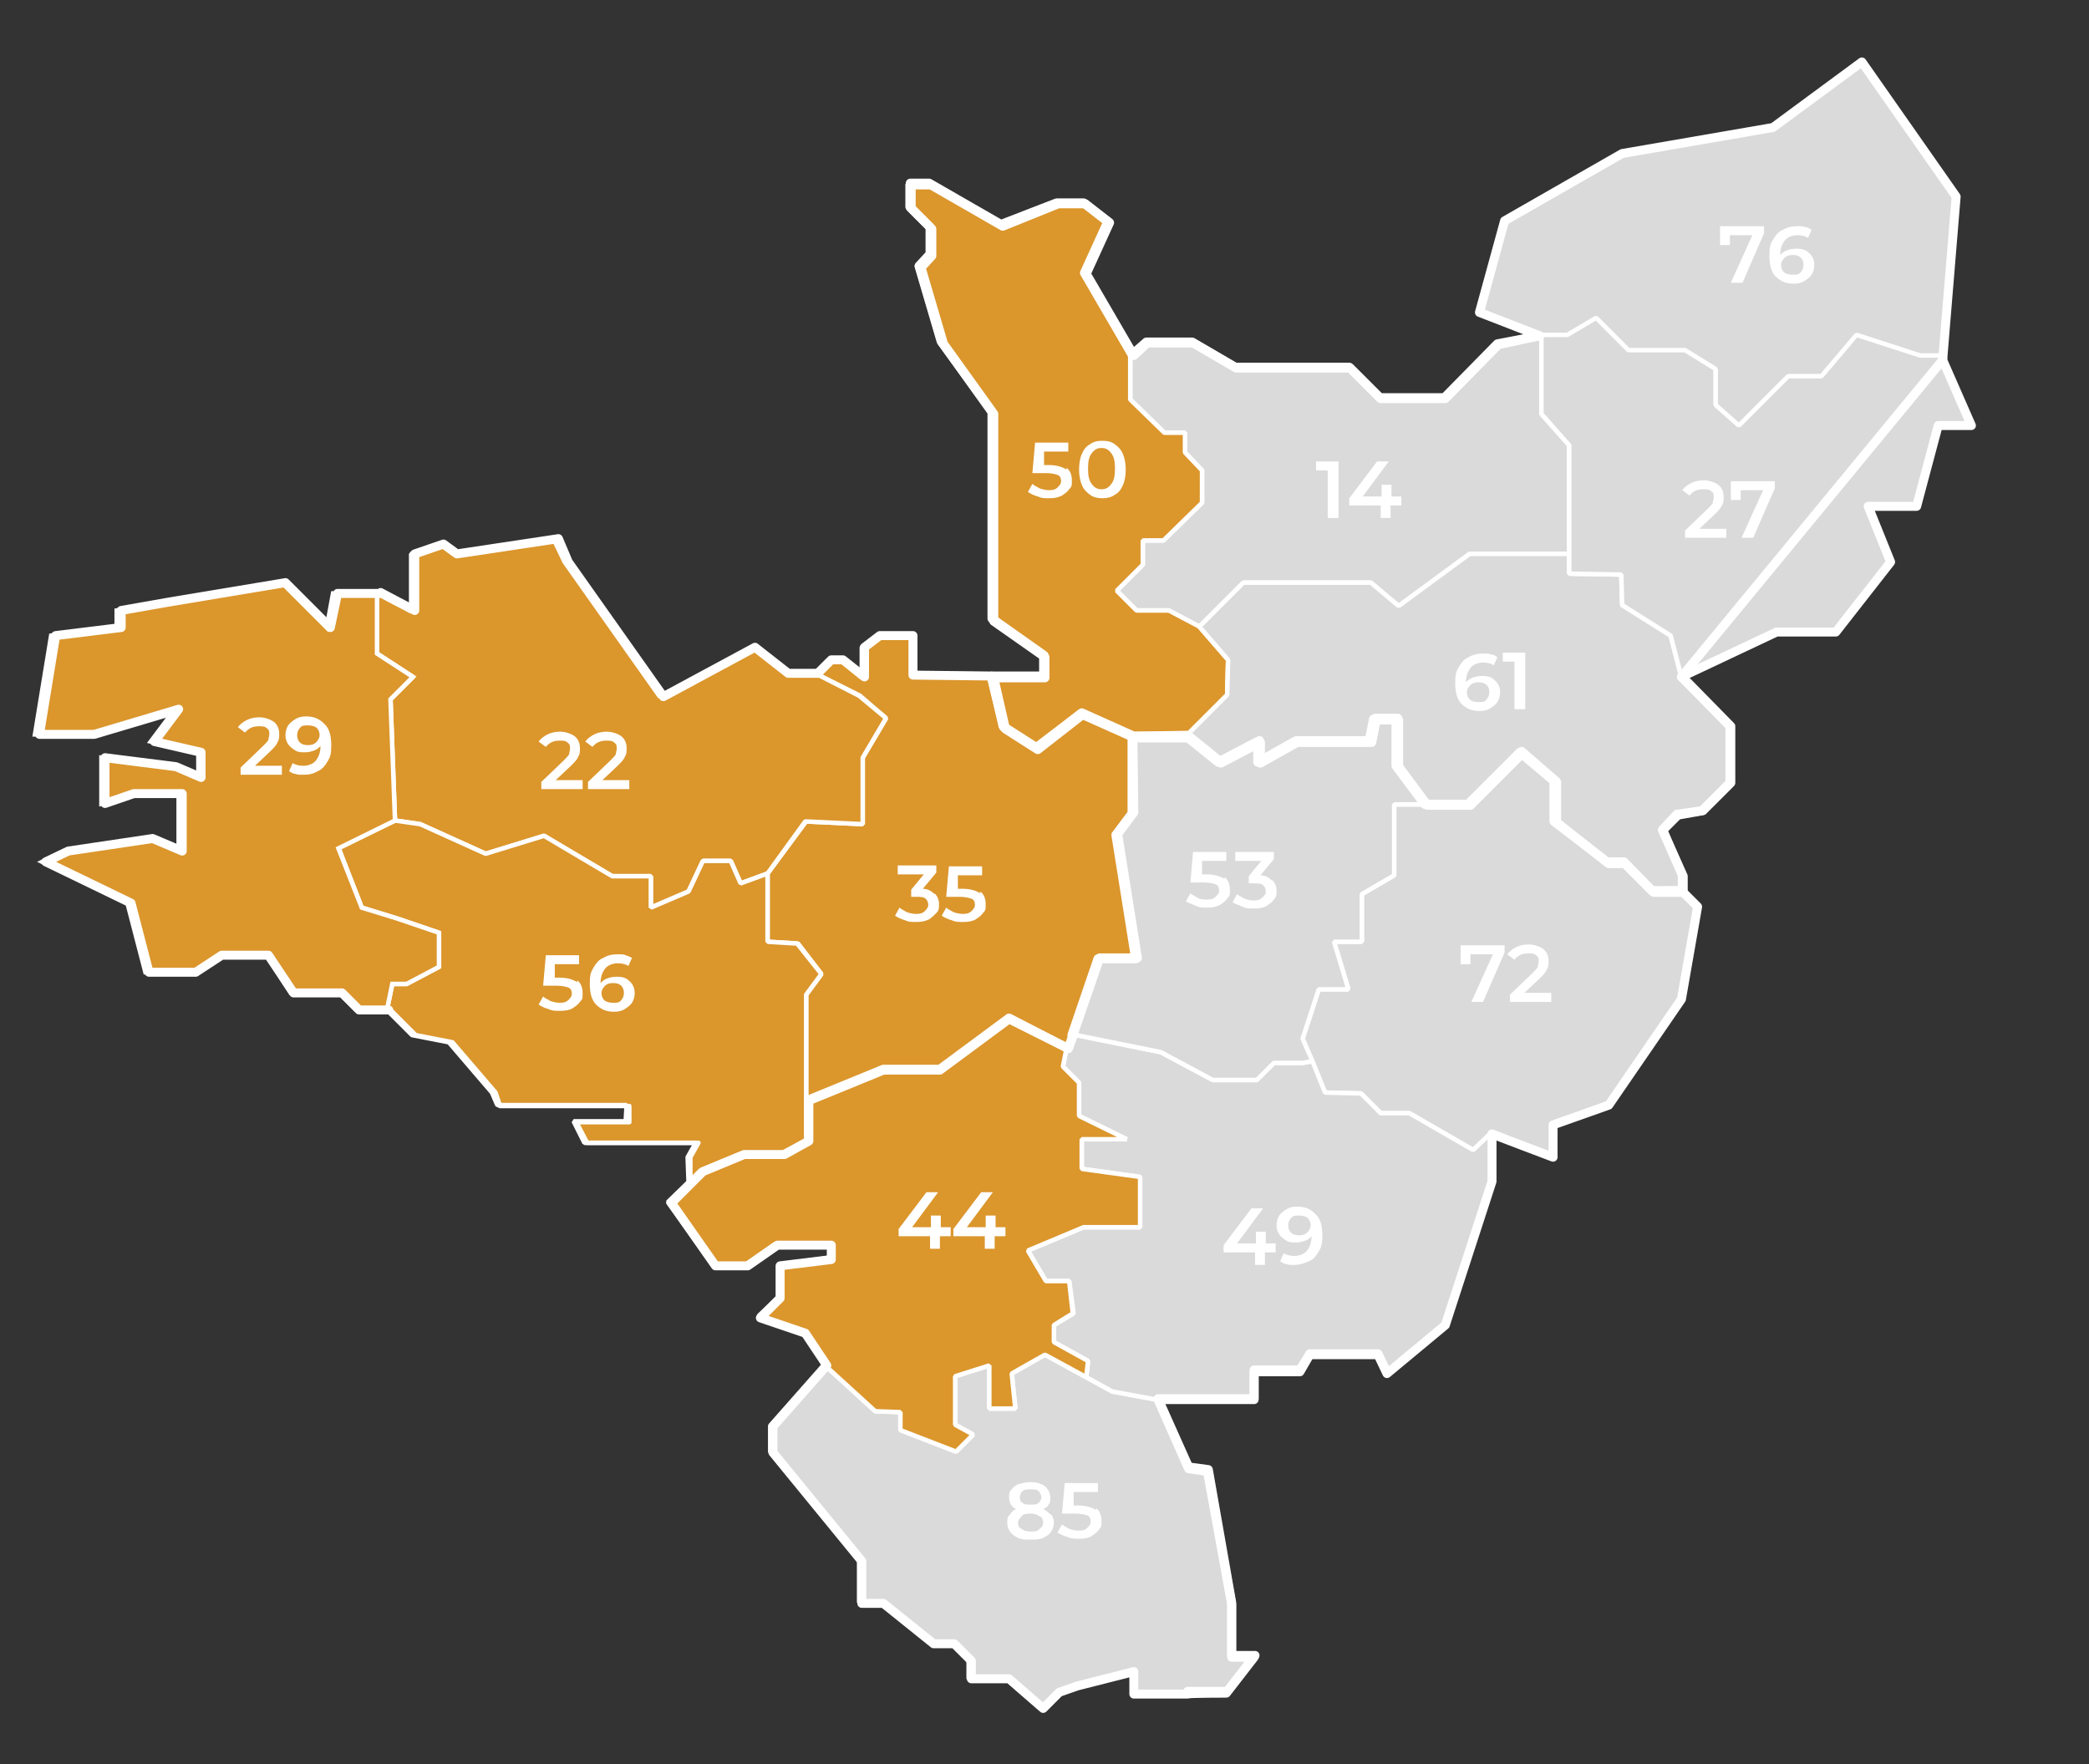 <?xml version="1.0" encoding="UTF-8"?>
<svg xmlns="http://www.w3.org/2000/svg" version="1.1" viewBox="0 0 232.7 196.5">
  <rect x="0" y="0" width="232.7" height="196.5" fill="#333333" stroke="none"/>
  <defs>
    <style>
      .cls-1 {
        fill: #dadada;
      }

      .cls-1, .cls-2, .cls-3, .cls-4, .cls-5, .cls-6 {
        stroke: #fff;
      }

      .cls-1, .cls-2, .cls-4 {
        stroke-linejoin: bevel;
      }

      .cls-1, .cls-3, .cls-4, .cls-6 {
        stroke-width: .5px;
      }

      .cls-2 {
        fill: #c6c2c1;
      }

      .cls-3, .cls-5 {
        fill: none;
        stroke-linecap: round;
        stroke-linejoin: round;
      }

      .cls-7 {
        fill: #fff;
      }

      .cls-4, .cls-6 {
        fill: #db962c;
      }

      .cls-6 {
        stroke-miterlimit: 10;
      }
    </style>
  </defs>
  <!-- Generator: Adobe Illustrator 28.7.8, SVG Export Plug-In . SVG Version: 1.2.0 Build 200)  -->
  <g>
    <g id="Calque_1">
      <g>
        <polygon class="cls-4" points="96 75.5 93.6 73.5 92.3 73.5 90.8 75 95.8 77.5 97.3 78.8 98.7 80 96.1 84.4 96.1 91.8 89.8 91.5 85.5 97.3 85.5 104.9 88.9 105.1 91.5 108.5 89.8 110.8 89.8 122.6 98.1 119.2 104.4 119.2 112.2 113.5 118.8 116.8 122.2 106.7 126.5 106.7 124.3 93 126 90.6 126 82.1 120.2 79.5 115.2 83.3 111.5 81 110.2 75.4 101.5 75.2 101.5 70.8 97.8 70.8 96 72.1 96 75.5"/>
        <g>
          <polygon class="cls-1" points="171.7 37.3 166.8 38.3 160.8 44.3 153.6 44.3 150.2 40.9 137.4 40.9 132.6 38.1 127.5 38.1 125.9 39.6 125.9 44.5 129.7 48.2 132 48.2 132 50.4 133.9 52.4 133.9 56 129.6 60.2 127.3 60.2 127.3 62.9 124.4 65.8 126.6 68 130.2 68 133.6 69.8 138.5 64.9 152.7 64.9 155.8 67.5 163.7 61.7 174.8 61.7 174.8 49.6 171.7 46.1 171.7 37.3"/>
          <polygon class="cls-4" points="133.6 69.8 136.8 73.5 136.7 77.4 132.1 82 126.1 82.1 120.3 79.5 115.3 83.4 111.6 81 110.3 75.4 116 75.4 116 73 110.3 69 110.3 55.4 110.3 45.9 104.6 38.1 102.1 29.6 103.4 28.3 103.4 25.4 101.1 23.1 101.1 20.5 103.3 20.5 111.3 25.1 117.5 22.6 120.5 22.6 123.2 24.7 120.6 30.4 125.9 39.6 125.9 44.5 129.7 48.2 132 48.2 132 50.4 133.9 52.4 133.9 56 129.6 60.2 127.3 60.2 127.3 62.9 124.4 65.8 126.6 68 130.2 68 133.6 69.8"/>
          <polygon class="cls-1" points="187.3 75.5 192.7 80.9 192.7 87.2 189.6 90.3 186.8 90.8 185.2 92.5 187.4 97.6 187.4 99.3 184.1 99.4 180.9 96.1 179.1 96.1 173.2 91.6 173.2 87 169.4 83.8 163.6 89.6 158.8 89.6 155.6 85.3 155.6 80.1 153.1 80.1 152.6 82.6 144.3 82.6 140.1 84.9 140.1 82.6 135.7 84.9 132.1 82 136.7 77.4 136.8 73.5 133.6 69.8 138.5 64.9 152.7 64.9 155.8 67.5 163.7 61.7 174.8 61.7 174.8 63.9 180.6 64 180.7 67.4 186.1 70.8 187.3 75.5"/>
          <polyline class="cls-1" points="216.5 40.2 218 21.9 207.4 6.9 197.5 14.2 180.7 17.1 167.5 24.6 164.7 34.9 171.7 37.5 174.6 37.5 177.8 35.5 181.5 39.2 187.7 39.2 191.1 41.2 191.1 45.2 193.7 47.6 199.2 42.1 202.9 42.1 206.8 37.5 213.9 39.7 216.5 39.7"/>
          <polygon class="cls-1" points="216.5 39.6 213.9 39.6 206.8 37.3 202.9 41.9 199.2 41.9 193.7 47.4 191.1 45.1 191.1 41.1 187.7 39 181.4 39 177.8 35.4 174.6 37.3 171.7 37.3 171.7 46.1 174.8 49.6 174.8 63.9 180.6 64 180.7 67.4 186.1 70.8 187.3 75.4 197.9 70.4 204.5 70.4 210.7 62.6 208.1 56.5 213.6 56.5 215.9 47.4 219.7 47.4 216.5 40.1 216.5 39.6"/>
        </g>
        <g>
          <polygon class="cls-1" points="187.3 99.3 189.1 101.1 187.3 111.4 179.2 123.1 172.9 125.3 172.9 128.9 166 126.3 164.1 128.1 157 124 153.8 124 151.6 121.8 147.6 121.7 145.1 115.7 146.9 110.2 150.2 110.2 148.6 104.9 151.7 104.9 151.7 99.6 155.3 97.5 155.3 89.6 158.7 89.6 163.5 89.6 169.3 83.8 173.1 87 173.1 91.6 179 96.1 180.8 96.1 184 99.4 187.3 99.3"/>
          <polygon class="cls-1" points="128.8 155.9 123.9 155 116.4 150.9 112.7 153 113.1 156.9 110.2 156.9 110.2 152.1 106.4 153.3 106.4 158.7 108.4 159.8 106.5 161.7 100.3 159.3 100.3 157.3 97.5 157.2 91.8 152 85.8 158.8 85.8 161.7 95.7 173.8 95.7 178.5 98.1 178.5 103.7 183 106 183 107.9 184.9 107.9 187 112.1 187 115.9 190.3 117.7 188.5 119.8 187.8 126.1 186.1 126.1 188.7 132.2 188.5 136.5 188.5 139.6 184.5 137.1 184.5 137.1 178.6 134.4 163.8 132.2 163.5 128.8 155.9"/>
          <polygon class="cls-1" points="145.1 118.4 141.9 118.4 140 120.3 135.1 120.3 129.3 117.2 119.4 115.2 118.8 116.8 118.4 118.8 120.2 120.6 120.2 124.3 125.5 126.9 120.5 126.9 120.5 130.2 127 131.1 127 136.7 120.7 136.7 114.5 139.3 116.5 142.7 119.1 142.7 119.6 146.3 117.4 147.6 117.4 149.5 121.2 151.6 121 153.4 123.9 155 128.8 155.9 139.5 155.9 139.5 152.7 144.7 152.7 145.7 150.9 153.4 150.9 154.4 153 161 147.6 166.1 131.6 166 126.3 164.1 128.1 157 124 153.8 124 151.6 121.8 147.6 121.7 146.2 118.2 145.1 118.4"/>
          <polygon class="cls-1" points="146.2 118.2 145.1 118.4 141.9 118.4 140 120.3 135.1 120.3 129.3 117.2 119.4 115.2 122.3 106.7 126.5 106.7 124.3 93 126.1 90.6 126 82.1 132 82 135.6 84.9 140 82.6 140 84.9 144.2 82.6 152.5 82.6 153 80.1 155.5 80.1 155.5 85.3 158.7 89.6 158.7 89.6 155.3 89.6 155.3 97.5 151.7 99.6 151.7 104.9 148.6 104.9 150.2 110.2 146.9 110.2 145.1 115.7 146.2 118.2"/>
          <polygon class="cls-4" points="89.8 123.4 89.8 127 87.1 128.5 82.6 128.5 78 130.4 74.4 133.9 79.4 140.9 83 140.9 86.3 138.6 92.4 138.6 92.4 140.1 86.7 140.9 86.7 144.5 84.5 146.6 89.5 148.3 91.8 152 97.5 157.2 100.3 157.3 100.3 159.3 106.5 161.7 108.4 159.8 106.4 158.7 106.4 153.3 110.2 152.1 110.2 156.9 113.1 156.9 112.7 153 116.4 150.9 121 153.4 121.2 151.6 117.4 149.5 117.4 147.6 119.5 146.3 119.1 142.7 116.5 142.7 114.5 139.3 120.7 136.7 127 136.7 127 131.1 120.5 130.2 120.5 126.9 125.5 126.9 120.2 124.3 120.2 120.6 118.4 118.8 118.8 116.8 112.2 113.5 104.4 119.2 98.1 119.2 89.8 122.6 89.8 123.4"/>
        </g>
        <polyline class="cls-4" points="85.5 97.3 82.5 98.4 81.4 95.9 78.3 95.9 76.7 99.3 72.5 101.1 72.5 97.6 68.2 97.6 60.6 93.1 54.1 95.1 46.8 91.8 44 91.4 43.5 77.9 46 75.4 42 72.8 42 66.1 43.7 67 45.8 68.1 45.8 61.7 49 60.6 50.5 61.7 61.7 60.1 62.9 62.6 73.5 77.6 83.8 72.1 87.5 75 90.8 75 95.7 77.5 98.7 80 96.1 84.4 96.1 91.8 89.7 91.5 85.5 97.3"/>
        <polyline class="cls-4" points="43.1 112.5 45.9 115.3 50 116.1 54.8 121.7 55.4 123.1 62 123.1 69.8 123.1 69.7 124.9 63.9 124.9 65.1 127.3 75.4 127.3 77.5 127.3 76.6 128.9 76.7 131.7 78 130.4 82.6 128.5 87 128.5 89.8 127 89.8 110.8 91.5 108.5 88.8 105.1 85.5 104.9 85.5 97.3 82.5 98.4 81.4 95.9 78.3 95.9 76.7 99.3 72.5 101.1 72.5 97.6 68.2 97.6 60.6 93.1 54.1 95.1 46.8 91.8 44 91.4 37.7 94.4 40.3 101.1 44.2 102.3 48.9 103.9 48.9 107.7 45.3 109.6 43.7 109.6 43.1 112.5"/>
        <g>
          <polyline class="cls-6" points="43.1 112.5 43.7 109.6 45.3 109.6 48.9 107.7 48.9 103.9 44.2 102.3 40.3 101.1 37.7 94.5 44 91.4 43.5 77.9 46 75.4 42 72.8 42 66.1 41.8 66.1 37.1 66.1 36.4 69.9 31.4 64.9 18.1 67.1 13 68 13 69.9 5.7 70.8 3.9 81.8 10.1 81.8 19.5 79 16.8 82.6 22.1 83.8 22.1 86.6 19.3 85.4 11.3 84.4 11.3 89.5 14.6 88.4 19.9 88.4 19.9 94.8 16.6 93.3 7.2 94.8 4.7 96 14.2 100.6 16.2 108.3 21.5 108.3 24.4 106.4 29.7 106.4 32.4 110.6 37.8 110.6 39.7 112.5 43.1 112.5"/>
          <path class="cls-2" d="M44,91.4"/>
        </g>
      </g>
      <g>
        <g>
          <path class="cls-5" d="M171.5,37.4l-4.6,1-5.9,6h-7.2l-3.4-3.4h-12.7l-4.8-2.8h-5.1l-1.5,1.4-5.3-9.1,2.6-5.7-2.7-2.1h-3l-6.2,2.5-8-4.6h-2.2v2.6l2.3,2.3v3l-1.2,1.3,2.5,8.5,5.6,7.8v23.1l5.7,4v2.3h-5.7l1.3,5.7,3.6,2.3,5-3.9,5.8,2.6h6c0,0,3.6,2.8,3.6,2.8l4.4-2.3v2.3l4.1-2.3h8.3l.5-2.5h2.5v5.2l3.2,4.3h4.8l5.8-5.8,3.8,3.2v4.5c0,0,5.8,4.6,5.8,4.6h1.8s3.2,3.2,3.2,3.2h3.3v-1.8l-2.3-5.1,1.7-1.7,2.8-.5,3.1-3.1v-6.3l-5.4-5.5M197.9,70.4"/>
          <path class="cls-5" d="M187.3,75.4,216.4,40.1h0v-.3h0v.3Z"/>
          <path class="cls-5" d="M42.4,66.1h-4.8l-.8,3.8-5-5-13.2,2.2-5.1.9v1.9l-7.3.9-1.8,11h6.1l9.4-2.8-2.7,3.6,5.2,1.2v2.8l-2.8-1.2-7.9-1v5.1l3.2-1.1h5.4v6.4l-3.3-1.4-9.4,1.4-2.5,1.2,9.5,4.6,2,7.7h5.2l2.9-1.9h5.2l2.8,4.2h5.4l1.9,1.9h3.3M91.1,75h-3.3l-3.7-2.9-10.2,5.5-10.6-15-1.1-2.6-11.3,1.7-1.5-1.1-3.2,1.1v6.3l-2.1-1.1-1.7-.9"/>
          <polyline class="cls-5" points="187.3 75.4 197.9 70.4 204.5 70.4 210.6 62.6 208.1 56.4 213.5 56.4 215.9 47.4 219.6 47.4 216.4 40.1 217.9 21.9 207.4 6.9 197.5 14.2 180.7 17.1 167.6 24.6 164.8 34.8 171.5 37.4 166.8 38.3 160.9 44.3 153.7 44.3 150.3 40.9 137.6 40.9 132.8 38.1 127.7 38.1 126.1 39.5 120.8 30.4 123.4 24.7 120.7 22.6 117.7 22.6 111.5 25 103.5 20.4 101.4 20.4 101.4 23.1 103.6 25.3 103.6 28.3 102.4 29.6 104.9 38.1 110.5 45.9 110.5 55.3 110.5 68.9 116.3 73 116.3 75.3 110.5 75.3 111.9 81 115.5 83.3 120.5 79.4 126.3 82 132.3 81.9 135.9 84.8 140.3 82.5 140.3 84.9 144.4 82.5 152.7 82.5 153.2 80 155.7 80 155.7 85.3 158.9 89.6 163.7 89.6 169.5 83.7 173.3 87 173.2 91.5 179.1 96.1 180.9 96 184.1 99.3 187.4 99.2 187.4 97.5 185.2 92.4 186.8 90.7 189.6 90.3 192.7 87.2 192.7 80.9 187.3 75.4"/>
          <g>
            <polyline class="cls-5" points="90.1 122.5 98.4 119.1 104.7 119.1 112.4 113.4 119 116.8 122.5 106.7 126.7 106.7 124.5 92.9 126.3 90.5 126.2 82 120.4 79.5 115.4 83.3 111.8 81 110.4 75.3 101.7 75.2 101.7 70.8 98 70.8 96.3 72.1 96.3 75.4 93.9 73.5 92.6 73.5 91.1 75"/>
            <path class="cls-3" d="M43.5,112.5l2.8,2.8,4.1.8,4.8,5.6.5,1.5h14.4v1.8h-5.9l1.2,2.3h12.4l-.9,1.6v2.8c0,0,1.3-1.3,1.3-1.3l4.6-1.9h4.5l2.7-1.5v-4.5M42.4,66.1h-4.8l-.8,3.8-5-5-13.2,2.2-5.1.9v1.9l-7.3.9-1.8,11h6.1l9.4-2.8-2.7,3.6,5.2,1.2v2.8l-2.8-1.2-7.9-1v5.1l3.2-1.1h5.4v6.4l-3.3-1.4-9.4,1.4-2.5,1.2,9.5,4.6,2,7.7h5.2l2.9-1.9h5.2l2.8,4.2h5.4l1.9,1.9h3.3M91.1,75h-3.3l-3.7-2.9-10.2,5.5-10.6-15-1.1-2.6-11.3,1.7-1.5-1.1-3.2,1.1v6.3l-2.1-1.1-1.7-.9"/>
          </g>
          <path class="cls-5" d="M119.6,115.2l-.6,1.6-6.6-3.3-7.7,5.7h-6.3l-8.3,3.4v4.5l-2.7,1.5h-4.5l-4.6,1.9-3.5,3.5,4.9,7h3.6l3.3-2.3h6v1.6l-5.7.7v3.6l-2.2,2.2,5,1.7,2.4,3.6-6,6.8v2.9l9.9,12.1v4.7h2.4l5.6,4.5h2.3l1.9,1.9v2h4.2l3.8,3.3,1.8-1.8,2-.7,6.3-1.6v2.5h6c0-.1,4.3-.1,4.3-.1l3.1-4h-2.5v-5.9l-2.7-14.8-2.1-.3-3.4-7.7h10.7v-3.1h5.1l1.1-1.9h7.6l1,2.1,6.5-5.4,5.2-16v-5.3c-.1,0,6.8,2.6,6.8,2.6v-3.6l6.2-2.2,8.1-11.8,1.8-10.3-1.8-1.8h-3.3c0,0-3.2-3.2-3.2-3.2h-1.8s-5.9-4.5-5.9-4.5v-4.5c0,0-3.8-3.2-3.8-3.2l-5.8,5.8h-4.8l-3.2-4.3v-5.2h-2.5l-.5,2.5h-8.3l-4.1,2.3v-2.3l-4.4,2.3-3.6-2.9h-6c0,0,0,8.6,0,8.6l-1.8,2.4,2.2,13.8h-4.2l-2.9,8.5"/>
        </g>
        <polyline class="cls-5" points="132.3 188.4 136.7 188.4 139.8 184.4 137.2 184.4 137.2 178.5 134.6 163.7 132.4 163.4 129 155.8 139.7 155.8 139.7 152.6 144.8 152.6 145.9 150.8 152 150.8 153.5 150.8 154.5 152.9"/>
      </g>
      <g>
        <path class="cls-7" d="M31.4,85.3v1h-4.6v-.8l2.5-2.4c.3-.3.5-.5.6-.7,0-.2.1-.4.1-.6,0-.3,0-.5-.3-.7-.2-.2-.5-.2-.9-.2-.6,0-1.1.2-1.5.7l-.8-.6c.2-.3.6-.6,1-.8.4-.2.9-.3,1.4-.3s1.2.2,1.6.5c.4.3.6.8.6,1.3s0,.7-.2,1c-.1.3-.4.6-.8,1l-1.7,1.6h3Z"/>
        <path class="cls-7" d="M36.2,80.7c.5.5.7,1.3.7,2.3s-.1,1.3-.4,1.8-.6.9-1.1,1.1c-.5.3-1,.4-1.6.4s-.6,0-.9-.1c-.3,0-.5-.2-.7-.3l.4-.9c.3.2.7.3,1.2.3s1.1-.2,1.4-.6c.3-.4.5-.9.5-1.6h0c-.2.2-.4.4-.7.5-.3.1-.6.2-1,.2s-.8,0-1.1-.2-.6-.4-.8-.7c-.2-.3-.3-.6-.3-1s.1-.8.3-1.1.5-.5.8-.7c.3-.2.7-.3,1.2-.3.9,0,1.5.3,2,.8ZM35.2,82.7c.2-.2.4-.5.4-.8s-.1-.6-.3-.8-.6-.3-1-.3-.7,0-.9.3c-.2.2-.3.5-.3.8s.1.6.3.8c.2.2.5.3.9.3s.7-.1.9-.3Z"/>
      </g>
      <g>
        <path class="cls-7" d="M64.9,86.9v1h-4.6v-.8l2.5-2.4c.3-.3.5-.5.6-.7,0-.2.1-.4.1-.6,0-.3,0-.5-.3-.7-.2-.2-.5-.2-.9-.2-.6,0-1.1.2-1.5.7l-.8-.6c.2-.3.6-.6,1-.8.4-.2.9-.3,1.4-.3s1.2.2,1.6.5c.4.3.6.8.6,1.3s0,.7-.2,1c-.1.3-.4.6-.8,1l-1.7,1.6h3Z"/>
        <path class="cls-7" d="M70.1,86.9v1h-4.6v-.8l2.5-2.4c.3-.3.5-.5.6-.7,0-.2.1-.4.1-.6,0-.3,0-.5-.3-.7-.2-.2-.5-.2-.9-.2-.6,0-1.1.2-1.5.7l-.8-.6c.2-.3.6-.6,1-.8.4-.2.9-.3,1.4-.3s1.2.2,1.6.5c.4.3.6.8.6,1.3s0,.7-.2,1c-.1.3-.4.6-.8,1l-1.7,1.6h3Z"/>
      </g>
      <g>
        <path class="cls-7" d="M64.3,109.2c.4.3.6.8.6,1.4s0,.7-.3,1c-.2.3-.5.5-.8.7s-.8.3-1.4.3-.9,0-1.3-.2c-.4-.1-.8-.3-1.1-.5l.5-.9c.2.2.5.3.8.5.3.1.7.2,1,.2s.7,0,1-.3c.2-.2.4-.4.4-.7s-.1-.6-.4-.7-.7-.2-1.3-.2h-1.5l.3-3.4h3.7v1h-2.7v1.5c-.1,0,.5,0,.5,0,.9,0,1.5.2,2,.5Z"/>
        <path class="cls-7" d="M69.6,108.9c.3.2.6.4.8.7s.3.6.3,1-.1.8-.3,1.1c-.2.3-.5.5-.8.7s-.7.3-1.2.3c-.9,0-1.5-.3-2-.8s-.7-1.3-.7-2.3.1-1.3.4-1.8c.3-.5.6-.9,1.1-1.1.5-.3,1-.4,1.6-.4s.6,0,.9.1.5.2.7.3l-.4.9c-.3-.2-.7-.3-1.2-.3s-1.1.2-1.4.6c-.3.4-.5.9-.5,1.6h0c.2-.2.4-.4.7-.5.3-.1.6-.2,1-.2s.8,0,1.1.2ZM69.2,111.4c.2-.2.3-.5.3-.8s-.1-.6-.3-.8c-.2-.2-.5-.3-.9-.3s-.7.1-.9.3c-.2.2-.4.5-.4.8s.1.6.3.8.6.3,1,.3.7,0,.9-.3Z"/>
      </g>
      <g>
        <path class="cls-7" d="M104.1,99.5c.3.3.5.7.5,1.2s0,.7-.3,1-.5.5-.8.7c-.4.2-.8.3-1.4.3s-.9,0-1.3-.2c-.4-.1-.8-.3-1.1-.5l.5-.9c.2.2.5.3.8.5.3.1.7.2,1,.2s.7,0,1-.3c.2-.2.4-.4.4-.7s-.1-.5-.3-.7-.6-.2-1-.2h-.6v-.8l1.4-1.7h-2.9v-1h4.3v.8l-1.5,1.8c.6,0,1,.3,1.3.6Z"/>
        <path class="cls-7" d="M109.2,99.3c.4.3.6.8.6,1.4s0,.7-.3,1c-.2.3-.5.5-.8.7s-.8.3-1.4.3-.9,0-1.3-.2c-.4-.1-.8-.3-1.1-.5l.5-.9c.2.2.5.3.8.5.3.1.7.2,1,.2s.7,0,1-.3c.2-.2.4-.4.4-.7s-.1-.6-.4-.7-.7-.2-1.3-.2h-1.5l.3-3.4h3.7v1h-2.7v1.5c-.1,0,.5,0,.5,0,.9,0,1.5.2,2,.5Z"/>
      </g>
      <g>
        <path class="cls-7" d="M105.8,137.7h-1.1v1.4h-1.1v-1.4h-3.5v-.8l3.1-4.1h1.3l-2.9,3.9h2.1v-1.3h1.1v1.3h1.1v1Z"/>
        <path class="cls-7" d="M111.9,137.7h-1.1v1.4h-1.1v-1.4h-3.5v-.8l3.1-4.1h1.3l-2.9,3.9h2.1v-1.3h1.1v1.3h1.1v1Z"/>
      </g>
      <g>
        <path class="cls-7" d="M136.4,97.7c.4.3.6.8.6,1.4s0,.7-.3,1c-.2.3-.5.5-.8.7-.4.2-.8.3-1.4.3s-.9,0-1.3-.2-.8-.3-1.1-.5l.5-.9c.2.2.5.3.8.5s.7.2,1,.2.7,0,1-.3.4-.4.4-.7-.1-.6-.4-.7-.7-.2-1.3-.2h-1.5l.3-3.4h3.7v1h-2.7v1.5c-.1,0,.5,0,.5,0,.9,0,1.5.2,2,.5Z"/>
        <path class="cls-7" d="M141.7,98c.3.3.5.7.5,1.2s0,.7-.3,1c-.2.3-.5.5-.8.7s-.8.3-1.4.3-.9,0-1.3-.2-.8-.3-1.1-.5l.5-.9c.2.2.5.3.8.5.3.1.7.2,1,.2s.7,0,1-.3.4-.4.4-.7-.1-.5-.3-.7c-.2-.2-.6-.2-1-.2h-.6v-.8l1.4-1.7h-2.9v-1h4.3v.8l-1.5,1.8c.6,0,1,.3,1.3.6Z"/>
      </g>
      <g>
        <path class="cls-7" d="M167.6,105.3v.8l-2.4,5.5h-1.3l2.4-5.3h-2.5v1.1h-1.1v-2.1h4.9Z"/>
        <path class="cls-7" d="M172.8,110.6v1h-4.6v-.8l2.5-2.4c.3-.3.5-.5.6-.7,0-.2.1-.4.1-.6,0-.3,0-.5-.3-.7-.2-.2-.5-.2-.9-.2-.6,0-1.1.2-1.5.7l-.8-.6c.2-.3.6-.6,1-.8.4-.2.9-.3,1.4-.3s1.2.2,1.6.5.6.8.6,1.3,0,.7-.2,1c-.1.3-.4.6-.8,1l-1.7,1.6h3Z"/>
      </g>
      <g>
        <path class="cls-7" d="M142,139.5h-1.1v1.4h-1.1v-1.4h-3.5v-.8l3.1-4.1h1.3l-2.9,3.9h2.1v-1.3h1.1v1.3h1.1v1Z"/>
        <path class="cls-7" d="M146.6,135.3c.5.5.7,1.3.7,2.3s-.1,1.3-.4,1.8-.6.9-1.1,1.1-1,.4-1.6.4-.6,0-.9-.1c-.3,0-.5-.2-.7-.3l.4-.9c.3.2.7.3,1.2.3s1.1-.2,1.4-.6c.3-.4.5-.9.5-1.6h0c-.2.2-.4.4-.7.5-.3.1-.6.2-1,.2s-.8,0-1.1-.2-.6-.4-.8-.7-.3-.6-.3-1,.1-.8.3-1.1c.2-.3.5-.5.8-.7.3-.2.7-.3,1.2-.3.9,0,1.5.3,2,.8ZM145.6,137.3c.2-.2.4-.5.4-.8s-.1-.6-.3-.8c-.2-.2-.6-.3-1-.3s-.7,0-.9.3c-.2.2-.3.5-.3.8s.1.6.3.8c.2.2.5.3.9.3s.7-.1.9-.3Z"/>
      </g>
      <g>
        <path class="cls-7" d="M117.1,168.7c.2.3.3.6.3.9s-.1.7-.3,1-.5.5-.9.7c-.4.2-.8.2-1.4.2s-1,0-1.4-.2c-.4-.2-.7-.4-.9-.7s-.3-.6-.3-1,0-.6.3-.9c.2-.3.4-.5.7-.6-.3-.1-.4-.3-.6-.5-.1-.2-.2-.5-.2-.8s0-.7.3-.9c.2-.3.5-.5.8-.6.4-.1.8-.2,1.2-.2s.9,0,1.2.2c.4.1.6.3.8.6.2.3.3.6.3.9s0,.6-.2.8c-.1.2-.3.4-.6.5.3.1.6.4.8.6ZM115.8,170.3c.3-.2.4-.4.4-.7s-.1-.6-.4-.7c-.3-.2-.6-.3-1-.3s-.8,0-1,.3c-.2.2-.4.4-.4.7s.1.6.4.7c.2.2.6.3,1,.3s.8,0,1-.3ZM113.9,166.1c-.2.2-.3.4-.3.7s.1.5.3.6c.2.2.5.2.9.2s.7,0,.9-.2c.2-.2.3-.4.3-.6s-.1-.5-.3-.7c-.2-.2-.5-.2-.9-.2s-.7,0-.9.2Z"/>
        <path class="cls-7" d="M122.1,168c.4.3.6.8.6,1.4s0,.7-.3,1c-.2.3-.5.5-.8.7s-.8.3-1.4.3-.9,0-1.3-.2c-.4-.1-.8-.3-1.1-.5l.5-.9c.2.2.5.3.8.5.3.1.7.2,1,.2s.7,0,1-.3c.2-.2.4-.4.4-.7s-.1-.6-.4-.7-.7-.2-1.3-.2h-1.5l.3-3.4h3.7v1h-2.7v1.5c-.1,0,.5,0,.5,0,.9,0,1.5.2,2,.5Z"/>
      </g>
      <g>
        <path class="cls-7" d="M166,75.4c.3.2.6.4.8.7.2.3.3.6.3,1s-.1.8-.3,1.1c-.2.3-.5.5-.8.7-.3.2-.7.3-1.2.3-.9,0-1.5-.3-2-.8-.5-.5-.7-1.3-.7-2.3s.1-1.3.4-1.8c.3-.5.6-.9,1.1-1.1.5-.3,1-.4,1.6-.4s.6,0,.9.1c.3,0,.5.2.7.3l-.4.9c-.3-.2-.7-.3-1.2-.3s-1.1.2-1.4.6-.5.9-.5,1.6h0c.2-.2.4-.4.7-.5.3-.1.6-.2,1-.2s.8,0,1.1.2ZM165.6,77.9c.2-.2.3-.5.3-.8s-.1-.6-.3-.8c-.2-.2-.5-.3-.9-.3s-.7.1-.9.3c-.2.2-.4.5-.4.8s.1.6.3.8c.2.2.5.3,1,.3s.7,0,.9-.3Z"/>
        <path class="cls-7" d="M169.9,72.7v6.3h-1.2v-5.3h-1.3v-1h2.5Z"/>
      </g>
      <g>
        <path class="cls-7" d="M149.1,51.4v6.3h-1.2v-5.3h-1.3v-1h2.5Z"/>
        <path class="cls-7" d="M156,56.3h-1.1v1.4h-1.1v-1.4h-3.5v-.8l3.1-4.1h1.3l-2.9,3.9h2.1v-1.3h1.1v1.3h1.1v1Z"/>
      </g>
      <g>
        <path class="cls-7" d="M118.8,52.1c.4.3.6.8.6,1.4s0,.7-.3,1c-.2.3-.5.5-.8.7-.4.2-.8.3-1.4.3s-.9,0-1.3-.2c-.4-.1-.8-.3-1.1-.5l.5-.9c.2.2.5.3.8.5.3.1.7.2,1,.2s.7,0,1-.3c.2-.2.4-.4.4-.7s-.1-.6-.4-.7-.7-.2-1.3-.2h-1.5l.3-3.4h3.7v1h-2.7v1.5c-.1,0,.5,0,.5,0,.9,0,1.5.2,2,.5Z"/>
        <path class="cls-7" d="M121.4,55.1c-.4-.3-.7-.6-.9-1.1-.2-.5-.3-1.1-.3-1.7s.1-1.3.3-1.7c.2-.5.5-.9.9-1.1.4-.3.8-.4,1.4-.4s1,.1,1.4.4c.4.3.7.6.9,1.1.2.5.3,1.1.3,1.7s-.1,1.3-.3,1.7c-.2.5-.5.9-.9,1.1-.4.3-.9.4-1.4.4s-1-.1-1.4-.4ZM123.8,53.9c.3-.4.4-.9.4-1.7s-.1-1.3-.4-1.7-.6-.6-1.1-.6-.8.2-1.1.6-.4.9-.4,1.7.1,1.3.4,1.7.6.6,1.1.6.8-.2,1.1-.6Z"/>
      </g>
      <g>
        <path class="cls-7" d="M192.3,58.9v1h-4.6v-.8l2.5-2.4c.3-.3.5-.5.6-.7,0-.2.1-.4.1-.6,0-.3,0-.5-.3-.7-.2-.2-.5-.2-.9-.2-.6,0-1.1.2-1.5.7l-.8-.6c.2-.3.6-.6,1-.8.4-.2.9-.3,1.4-.3s1.2.2,1.6.5c.4.3.6.8.6,1.3s0,.7-.2,1c-.1.3-.4.6-.8,1l-1.7,1.6h3Z"/>
        <path class="cls-7" d="M197.7,53.6v.8l-2.4,5.5h-1.3l2.4-5.3h-2.5v1.1h-1.1v-2.1h4.9Z"/>
      </g>
      <g>
        <path class="cls-7" d="M196.5,25.2v.8l-2.4,5.5h-1.3l2.4-5.3h-2.5v1.1h-1.1v-2.1h4.9Z"/>
        <path class="cls-7" d="M201,27.8c.3.2.6.4.8.7.2.3.3.6.3,1s-.1.8-.3,1.1-.5.5-.8.7c-.3.2-.7.3-1.2.3-.9,0-1.5-.3-2-.8-.5-.5-.7-1.3-.7-2.3s.1-1.3.4-1.8.6-.9,1.1-1.1c.5-.3,1-.4,1.6-.4s.6,0,.9.1c.3,0,.5.2.7.3l-.4.9c-.3-.2-.7-.3-1.2-.3s-1.1.2-1.4.6c-.3.4-.5.9-.5,1.6h0c.2-.2.4-.4.7-.5.3-.1.6-.2,1-.2s.8,0,1.1.2ZM200.6,30.3c.2-.2.3-.5.3-.8s-.1-.6-.3-.8c-.2-.2-.5-.3-.9-.3s-.7.1-.9.3c-.2.2-.4.5-.4.8s.1.6.3.8c.2.2.6.3,1,.3s.7,0,.9-.3Z"/>
      </g>
    </g>
  </g>
</svg>